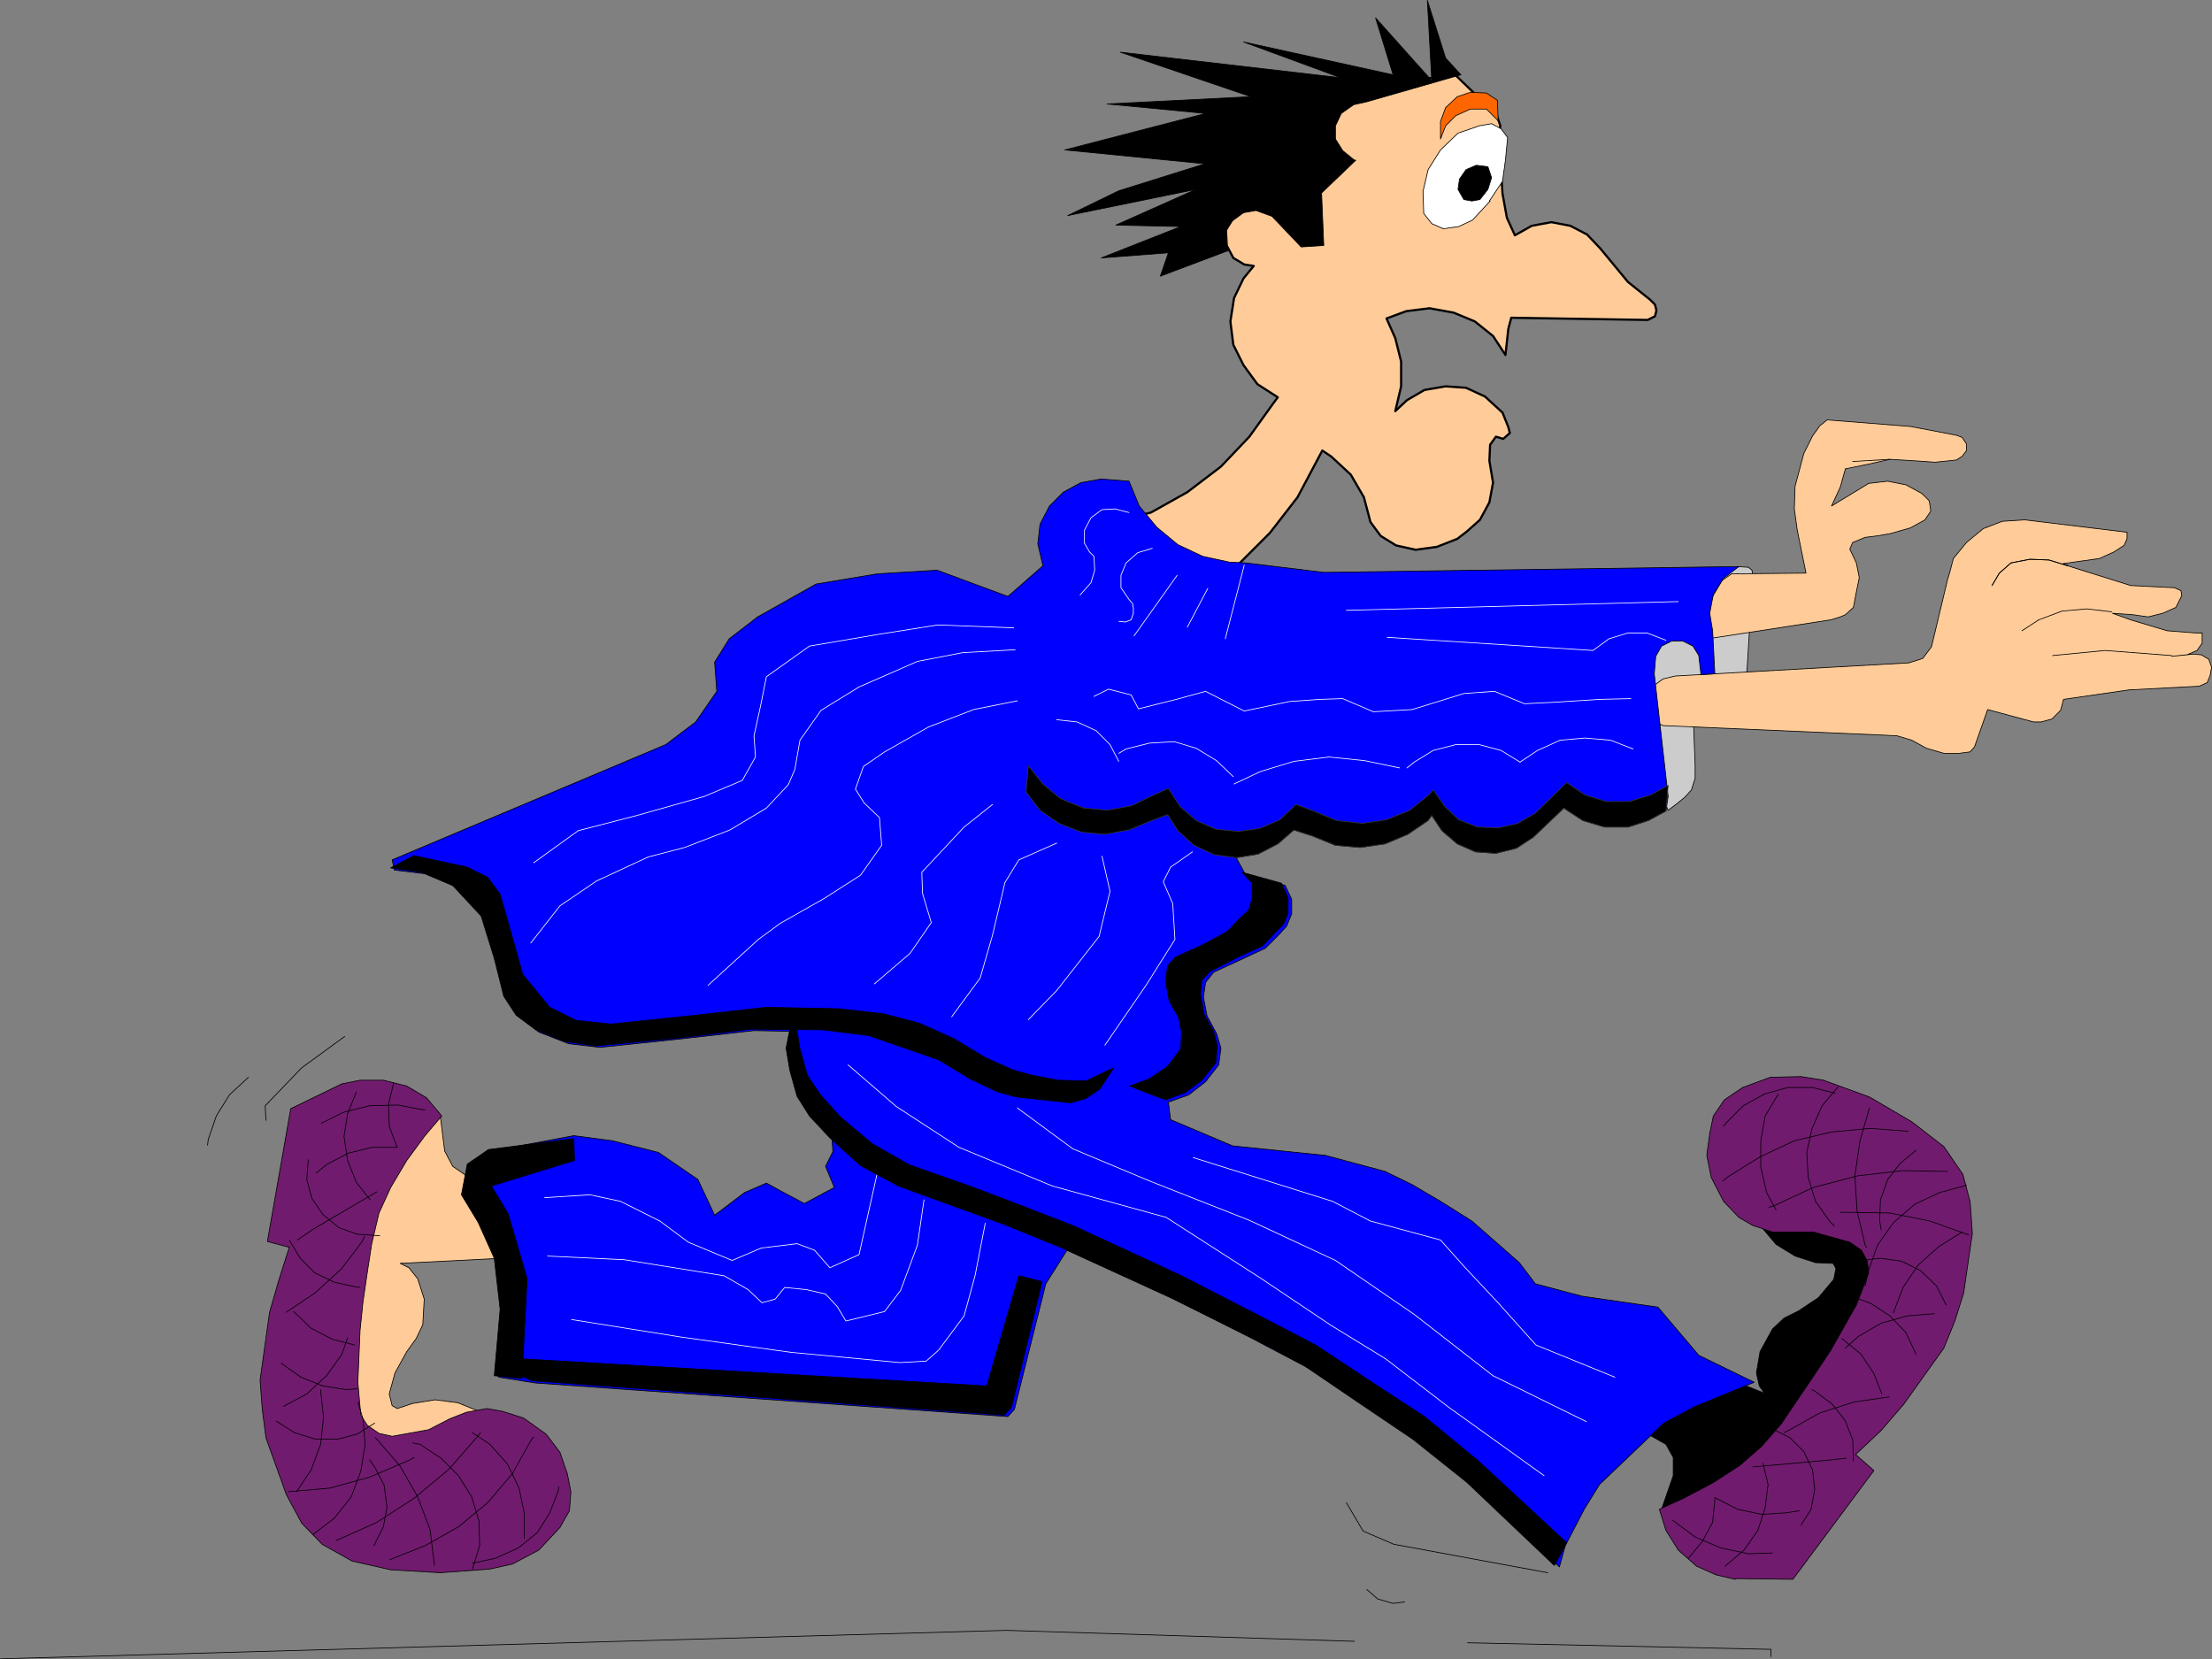 <?xml version="1.0" encoding="UTF-8" standalone="no"?>
<svg
   version="1.0"
   width="129.638mm"
   height="97.239mm"
   id="svg119"
   sodipodi:docname="Man in a Hurry.wmf"
   xmlns:inkscape="http://www.inkscape.org/namespaces/inkscape"
   xmlns:sodipodi="http://sodipodi.sourceforge.net/DTD/sodipodi-0.dtd"
   xmlns="http://www.w3.org/2000/svg"
   xmlns:svg="http://www.w3.org/2000/svg">
  <rect width="100%" height="100%" fill="#808080" stroke="none"/>
  <sodipodi:namedview
     id="namedview119"
     pagecolor="#ffffff"
     bordercolor="#000000"
     borderopacity="0.25"
     inkscape:showpageshadow="2"
     inkscape:pageopacity="0.0"
     inkscape:pagecheckerboard="0"
     inkscape:deskcolor="#d1d1d1"
     inkscape:document-units="mm" />
  <defs
     id="defs1">
    <pattern
       id="WMFhbasepattern"
       patternUnits="userSpaceOnUse"
       width="6"
       height="6"
       x="0"
       y="0" />
  </defs>
  <path
     style="fill:#cccccc;fill-opacity:1;fill-rule:evenodd;stroke:none"
     d="m 354.308,142.304 30.542,-16.808 2.424,0.162 0.808,0.646 0.162,1.293 -1.293,21.334 -11.797,11.96 0.323,8.566 v 2.909 l -0.808,2.586 -1.454,1.616 -1.778,1.455 -1.939,1.455 z"
     id="path1" />
  <path
     style="fill:none;stroke:#000000;stroke-width:0.162px;stroke-linecap:round;stroke-linejoin:round;stroke-miterlimit:4;stroke-dasharray:none;stroke-opacity:1"
     d="m 354.308,142.304 30.542,-16.808 2.424,0.162 0.808,0.646 0.162,1.293 -1.293,21.334 -11.797,11.96 0.323,8.566 v 2.909 l -0.808,2.586 -1.454,1.616 -1.778,1.455 -1.939,1.455 -15.19,-37.172 v 0"
     id="path2" />
  <path
     style="fill:#ffcc99;fill-opacity:1;fill-rule:evenodd;stroke:none"
     d="m 67.791,248.649 4.686,85.981 35.067,-1.939 -0.97,-19.879 -5.171,-2.101 -5.01,-0.646 -5.01,0.808 -3.394,1.131 -1.131,-0.646 -0.646,-2.586 1.293,-4.687 2.586,-4.687 2.101,-2.909 1.454,-3.071 0.323,-5.657 -1.454,-4.525 -1.939,-2.424 -1.939,-0.97 22.624,-1.131 -0.646,-17.455 -7.272,-0.808 -3.07,-2.101 -1.778,-3.394 -0.97,-7.758 -29.573,1.455 v 0 z"
     id="path3" />
  <path
     style="fill:none;stroke:#000000;stroke-width:0.162px;stroke-linecap:round;stroke-linejoin:round;stroke-miterlimit:4;stroke-dasharray:none;stroke-opacity:1"
     d="m 67.791,248.649 4.686,85.981 35.067,-1.939 -0.97,-19.879 -5.171,-2.101 -5.01,-0.646 -5.01,0.808 -3.394,1.131 -1.131,-0.646 -0.646,-2.586 1.293,-4.687 2.586,-4.687 2.101,-2.909 1.454,-3.071 0.323,-5.657 -1.454,-4.525 -1.939,-2.424 -1.939,-0.97 22.624,-1.131 -0.646,-17.455 -7.272,-0.808 -3.07,-2.101 -1.778,-3.394 -0.97,-7.758 -29.573,1.455 v 0"
     id="path4" />
  <path
     style="fill:#711b6f;fill-opacity:1;fill-rule:evenodd;stroke:none"
     d="m 75.71,240.083 -11.312,5.495 -5.171,29.414 4.848,1.293 -2.262,7.111 -2.101,7.273 -2.101,15.03 0.485,6.465 0.808,6.303 4.525,12.606 3.394,6.303 4.525,4.687 6.626,3.717 8.565,1.939 10.989,0.646 10.989,-0.808 5.01,-1.131 5.818,-3.071 4.686,-5.01 2.101,-3.717 0.323,-4.202 -0.808,-4.04 -1.616,-4.687 -3.07,-4.04 -5.01,-3.556 -4.525,-1.455 -3.555,-0.646 -4.525,0.808 -3.717,1.455 -4.686,2.424 -8.08,1.455 -2.909,-0.646 -2.586,-1.778 -1.454,-2.263 -0.646,-7.273 0.485,-11.475 0.646,-6.303 0.97,-6.626 0.97,-6.303 1.616,-6.788 2.586,-5.657 3.555,-5.98 4.04,-5.495 3.717,-4.364 -3.394,-4.04 -4.363,-2.586 -5.171,-1.293 H 79.75 Z"
     id="path5" />
  <path
     style="fill:none;stroke:#000000;stroke-width:0.162px;stroke-linecap:round;stroke-linejoin:round;stroke-miterlimit:4;stroke-dasharray:none;stroke-opacity:1"
     d="m 75.71,240.083 -11.312,5.495 -5.171,29.414 4.848,1.293 -2.262,7.111 -2.101,7.273 -2.101,15.03 0.485,6.465 0.808,6.303 4.525,12.606 3.394,6.303 4.525,4.687 6.626,3.717 8.565,1.939 10.989,0.646 10.989,-0.808 5.01,-1.131 5.818,-3.071 4.686,-5.01 2.101,-3.717 0.323,-4.202 -0.808,-4.04 -1.616,-4.687 -3.07,-4.04 -5.01,-3.556 -4.525,-1.455 -3.555,-0.646 -4.525,0.808 -3.717,1.455 -4.686,2.424 -8.08,1.455 -2.909,-0.646 -2.586,-1.778 -1.454,-2.263 -0.646,-7.273 0.485,-11.475 0.646,-6.303 0.97,-6.626 0.97,-6.303 1.616,-6.788 2.586,-5.657 3.555,-5.98 4.04,-5.495 3.717,-4.364 -3.394,-4.04 -4.363,-2.586 -5.171,-1.293 H 79.75 l -4.04,0.808 v 0"
     id="path6" />
  <path
     style="fill:none;stroke:#000000;stroke-width:0.162px;stroke-linecap:round;stroke-linejoin:round;stroke-miterlimit:4;stroke-dasharray:none;stroke-opacity:1"
     d="m 94.132,245.901 -5.979,-1.131 -6.302,0.162 -5.818,1.455 -4.848,2.424"
     id="path7" />
  <path
     style="fill:none;stroke:#000000;stroke-width:0.162px;stroke-linecap:round;stroke-linejoin:round;stroke-miterlimit:4;stroke-dasharray:none;stroke-opacity:1"
     d="m 87.991,254.144 h -5.656 l -5.171,1.293 -4.686,2.424 -2.424,1.939"
     id="path8" />
  <path
     style="fill:none;stroke:#000000;stroke-width:0.162px;stroke-linecap:round;stroke-linejoin:round;stroke-miterlimit:4;stroke-dasharray:none;stroke-opacity:1"
     d="m 83.466,264.002 -14.059,8.242 -3.555,2.424"
     id="path9" />
  <path
     style="fill:none;stroke:#000000;stroke-width:0.162px;stroke-linecap:round;stroke-linejoin:round;stroke-miterlimit:4;stroke-dasharray:none;stroke-opacity:1"
     d="m 63.428,290.669 6.464,-4.364 5.818,-5.333 4.525,-5.98 0.485,-1.131"
     id="path10" />
  <path
     style="fill:none;stroke:#000000;stroke-width:0.162px;stroke-linecap:round;stroke-linejoin:round;stroke-miterlimit:4;stroke-dasharray:none;stroke-opacity:1"
     d="m 62.782,311.518 5.171,-2.748 4.363,-4.04 3.394,-4.687 1.293,-3.717"
     id="path11" />
  <path
     style="fill:none;stroke:#000000;stroke-width:0.162px;stroke-linecap:round;stroke-linejoin:round;stroke-miterlimit:4;stroke-dasharray:none;stroke-opacity:1"
     d="m 65.69,330.427 3.232,-4.849 2.101,-5.657 0.646,-5.98 -0.646,-5.818 v -0.323"
     id="path12" />
  <path
     style="fill:none;stroke:#000000;stroke-width:0.162px;stroke-linecap:round;stroke-linejoin:round;stroke-miterlimit:4;stroke-dasharray:none;stroke-opacity:1"
     d="m 69.246,339.962 4.848,-3.717 3.717,-4.687 2.101,-5.657 0.97,-5.98 -0.485,-5.657 -1.131,-3.717"
     id="path13" />
  <path
     style="fill:none;stroke:#000000;stroke-width:0.162px;stroke-linecap:round;stroke-linejoin:round;stroke-miterlimit:4;stroke-dasharray:none;stroke-opacity:1"
     d="m 82.82,342.387 2.101,-4.202 0.808,-4.364 -0.646,-4.849 -2.101,-4.04 -1.131,-1.616"
     id="path14" />
  <path
     style="fill:none;stroke:#000000;stroke-width:0.162px;stroke-linecap:round;stroke-linejoin:round;stroke-miterlimit:4;stroke-dasharray:none;stroke-opacity:1"
     d="m 96.233,346.75 -0.97,-7.919 -2.747,-7.273 -3.878,-6.788 -5.171,-5.98 -0.323,-0.323"
     id="path15" />
  <path
     style="fill:none;stroke:#000000;stroke-width:0.162px;stroke-linecap:round;stroke-linejoin:round;stroke-miterlimit:4;stroke-dasharray:none;stroke-opacity:1"
     d="m 104.636,347.559 1.616,-5.172 -0.162,-5.495 -1.616,-5.333 -2.909,-4.687 -3.878,-3.879 -4.686,-3.071 -1.616,-0.323"
     id="path16" />
  <path
     style="fill:none;stroke:#000000;stroke-width:0.162px;stroke-linecap:round;stroke-linejoin:round;stroke-miterlimit:4;stroke-dasharray:none;stroke-opacity:1"
     d="m 116.109,340.771 v -5.657 l -1.131,-5.495 -2.586,-5.333 -3.878,-4.364 -3.878,-2.586"
     id="path17" />
  <path
     style="fill:none;stroke:#000000;stroke-width:0.162px;stroke-linecap:round;stroke-linejoin:round;stroke-miterlimit:4;stroke-dasharray:none;stroke-opacity:1"
     d="m 104.636,346.266 5.171,-1.131 5.01,-2.263 4.202,-3.394 2.747,-4.364 1.939,-5.01 v -0.808"
     id="path18" />
  <path
     style="fill:none;stroke:#000000;stroke-width:0.162px;stroke-linecap:round;stroke-linejoin:round;stroke-miterlimit:4;stroke-dasharray:none;stroke-opacity:1"
     d="m 86.375,345.457 7.757,-3.071 7.434,-4.202 6.464,-5.333 5.494,-6.465 4.04,-7.273 0.646,-0.808"
     id="path19" />
  <path
     style="fill:none;stroke:#000000;stroke-width:0.162px;stroke-linecap:round;stroke-linejoin:round;stroke-miterlimit:4;stroke-dasharray:none;stroke-opacity:1"
     d="m 74.417,341.255 9.05,-4.04 8.242,-5.333 7.757,-6.465 6.626,-7.596 0.323,-0.485"
     id="path20" />
  <path
     style="fill:none;stroke:#000000;stroke-width:0.162px;stroke-linecap:round;stroke-linejoin:round;stroke-miterlimit:4;stroke-dasharray:none;stroke-opacity:1"
     d="m 63.913,330.427 9.211,-0.808 8.726,-2.424 8.726,-3.717 1.131,-0.646"
     id="path21" />
  <path
     style="fill:none;stroke:#000000;stroke-width:0.162px;stroke-linecap:round;stroke-linejoin:round;stroke-miterlimit:4;stroke-dasharray:none;stroke-opacity:1"
     d="m 61.166,314.75 4.04,2.586 4.686,1.455 h 4.848 l 4.363,-1.131 3.878,-2.424"
     id="path22" />
  <path
     style="fill:none;stroke:#000000;stroke-width:0.162px;stroke-linecap:round;stroke-linejoin:round;stroke-miterlimit:4;stroke-dasharray:none;stroke-opacity:1"
     d="m 62.297,301.982 4.363,3.071 4.848,1.939 5.171,0.808 2.424,-0.162"
     id="path23" />
  <path
     style="fill:none;stroke:#000000;stroke-width:0.162px;stroke-linecap:round;stroke-linejoin:round;stroke-miterlimit:4;stroke-dasharray:none;stroke-opacity:1"
     d="m 65.044,290.508 3.878,3.717 4.686,2.424 5.01,1.293"
     id="path24" />
  <path
     style="fill:none;stroke:#000000;stroke-width:0.162px;stroke-linecap:round;stroke-linejoin:round;stroke-miterlimit:4;stroke-dasharray:none;stroke-opacity:1"
     d="m 64.074,274.669 2.424,4.04 3.232,3.232 4.363,2.101 4.525,0.97 1.131,0.162"
     id="path25" />
  <path
     style="fill:none;stroke:#000000;stroke-width:0.162px;stroke-linecap:round;stroke-linejoin:round;stroke-miterlimit:4;stroke-dasharray:none;stroke-opacity:1"
     d="m 68.276,256.891 -0.323,4.364 1.131,4.202 2.424,3.556 3.555,2.909 4.04,1.455 4.686,0.323 h 0.323"
     id="path26" />
  <path
     style="fill:none;stroke:#000000;stroke-width:0.162px;stroke-linecap:round;stroke-linejoin:round;stroke-miterlimit:4;stroke-dasharray:none;stroke-opacity:1"
     d="m 78.942,241.861 -1.939,4.849 -0.808,5.01 0.808,5.333 1.939,4.849 3.07,3.879"
     id="path27" />
  <path
     style="fill:none;stroke:#000000;stroke-width:0.162px;stroke-linecap:round;stroke-linejoin:round;stroke-miterlimit:4;stroke-dasharray:none;stroke-opacity:1"
     d="m 87.183,239.921 -1.131,4.687 0.162,4.849 1.616,4.364 0.162,0.323"
     id="path28" />
  <path
     style="fill:#000000;fill-opacity:1;fill-rule:evenodd;stroke:none"
     d="m 395.354,345.619 34.906,-79.354 -32.32,-13.091 -8.08,18.263 3.555,4.202 4.202,2.586 4.525,1.455 3.878,0.162 0.646,1.131 -0.485,2.424 -3.394,4.04 -4.363,2.909 -3.232,1.616 -2.586,2.424 -2.747,5.01 -0.808,4.687 0.646,2.909 1.131,1.616 -20.846,-8.404 -7.272,16.162 6.302,3.556 1.616,2.909 v 4.04 l -2.586,7.434 27.31,11.313 z"
     id="path29" />
  <path
     style="fill:none;stroke:#000000;stroke-width:0.162px;stroke-linecap:round;stroke-linejoin:round;stroke-miterlimit:4;stroke-dasharray:none;stroke-opacity:1"
     d="m 395.354,345.619 34.906,-79.354 -32.32,-13.091 -8.08,18.263 3.555,4.202 4.202,2.586 4.525,1.455 3.878,0.162 0.646,1.131 -0.485,2.424 -3.394,4.04 -4.363,2.909 -3.232,1.616 -2.586,2.424 -2.747,5.01 -0.808,4.687 0.646,2.909 1.131,1.616 -20.846,-8.404 -7.272,16.162 6.302,3.556 1.616,2.909 v 4.04 l -2.586,7.434 27.31,11.313 v 0"
     id="path30" />
  <path
     style="fill:#711b6f;fill-opacity:1;fill-rule:evenodd;stroke:none"
     d="m 384.527,349.66 12.605,0.162 17.938,-24.081 -4.04,-3.556 5.656,-5.333 5.01,-5.818 8.888,-12.445 2.424,-5.98 1.939,-6.141 1.939,-13.253 -0.485,-6.95 -1.616,-6.141 -4.202,-6.141 -7.11,-5.495 -9.373,-5.495 -10.181,-3.717 -5.01,-0.808 -6.787,0.162 -6.141,2.263 -4.04,2.748 -2.424,3.556 -0.808,3.879 -0.646,4.849 0.97,4.849 2.747,5.333 3.394,3.556 3.07,1.778 4.363,1.455 h 3.878 5.171 l 8.08,2.263 2.586,1.778 1.293,2.424 0.323,2.586 -2.747,7.111 -5.656,10.02 -3.555,5.333 -3.717,5.495 -3.717,5.495 -4.363,5.01 -4.848,4.202 -5.979,3.879 -6.464,3.394 -5.333,2.424 1.454,4.687 2.747,4.364 4.04,3.556 4.363,1.939 4.202,0.97 z"
     id="path31" />
  <path
     style="fill:none;stroke:#000000;stroke-width:0.162px;stroke-linecap:round;stroke-linejoin:round;stroke-miterlimit:4;stroke-dasharray:none;stroke-opacity:1"
     d="m 384.527,349.66 12.605,0.162 17.938,-24.081 -4.04,-3.556 5.656,-5.333 5.01,-5.818 8.888,-12.445 2.424,-5.98 1.939,-6.141 1.939,-13.253 -0.485,-6.95 -1.616,-6.141 -4.202,-6.141 -7.11,-5.495 -9.373,-5.495 -10.181,-3.717 -5.01,-0.808 -6.787,0.162 -6.141,2.263 -4.04,2.748 -2.424,3.556 -0.808,3.879 -0.646,4.849 0.97,4.849 2.747,5.333 3.394,3.556 3.07,1.778 4.363,1.455 h 3.878 5.171 l 8.08,2.263 2.586,1.778 1.293,2.424 0.323,2.586 -2.747,7.111 -5.656,10.02 -3.555,5.333 -3.717,5.495 -3.717,5.495 -4.363,5.01 -4.848,4.202 -5.979,3.879 -6.464,3.394 -5.333,2.424 1.454,4.687 2.747,4.364 4.04,3.556 4.363,1.939 4.202,0.97 0.162,-0.162 v 0"
     id="path32" />
  <path
     style="fill:none;stroke:#000000;stroke-width:0.162px;stroke-linecap:round;stroke-linejoin:round;stroke-miterlimit:4;stroke-dasharray:none;stroke-opacity:1"
     d="m 370.468,336.73 5.01,3.717 5.656,2.424 6.141,1.293 5.333,-0.162"
     id="path33" />
  <path
     style="fill:none;stroke:#000000;stroke-width:0.162px;stroke-linecap:round;stroke-linejoin:round;stroke-miterlimit:4;stroke-dasharray:none;stroke-opacity:1"
     d="m 379.84,331.72 5.01,2.586 5.333,1.131 5.333,-0.323 3.07,-0.485"
     id="path34" />
  <path
     style="fill:none;stroke:#000000;stroke-width:0.162px;stroke-linecap:round;stroke-linejoin:round;stroke-miterlimit:4;stroke-dasharray:none;stroke-opacity:1"
     d="m 388.244,324.932 16.322,-1.455 4.363,-0.485"
     id="path35" />
  <path
     style="fill:none;stroke:#000000;stroke-width:0.162px;stroke-linecap:round;stroke-linejoin:round;stroke-miterlimit:4;stroke-dasharray:none;stroke-opacity:1"
     d="m 418.463,309.417 -7.757,1.131 -7.595,2.424 -6.949,3.879 -0.97,0.485"
     id="path36" />
  <path
     style="fill:none;stroke:#000000;stroke-width:0.162px;stroke-linecap:round;stroke-linejoin:round;stroke-miterlimit:4;stroke-dasharray:none;stroke-opacity:1"
     d="m 428.482,290.992 -5.979,0.485 -5.818,1.616 -5.01,2.909 -2.909,2.586"
     id="path37" />
  <path
     style="fill:none;stroke:#000000;stroke-width:0.162px;stroke-linecap:round;stroke-linejoin:round;stroke-miterlimit:4;stroke-dasharray:none;stroke-opacity:1"
     d="m 434.623,272.891 -5.171,3.232 -4.525,4.04 -3.394,5.01 -2.101,5.495 v 0.162"
     id="path38" />
  <path
     style="fill:none;stroke:#000000;stroke-width:0.162px;stroke-linecap:round;stroke-linejoin:round;stroke-miterlimit:4;stroke-dasharray:none;stroke-opacity:1"
     d="m 435.592,262.548 -5.979,1.616 -5.494,2.586 -4.686,4.04 -3.555,5.01 -1.939,5.495 -0.808,3.556"
     id="path39" />
  <path
     style="fill:none;stroke:#000000;stroke-width:0.162px;stroke-linecap:round;stroke-linejoin:round;stroke-miterlimit:4;stroke-dasharray:none;stroke-opacity:1"
     d="m 424.442,254.79 -3.555,2.909 -2.747,3.556 -1.616,4.525 -0.162,4.687 0.323,1.939"
     id="path40" />
  <path
     style="fill:none;stroke:#000000;stroke-width:0.162px;stroke-linecap:round;stroke-linejoin:round;stroke-miterlimit:4;stroke-dasharray:none;stroke-opacity:1"
     d="m 414.1,245.416 -2.101,7.273 -1.131,7.758 0.485,7.758 1.778,7.596 0.323,0.485"
     id="path41" />
  <path
     style="fill:none;stroke:#000000;stroke-width:0.162px;stroke-linecap:round;stroke-linejoin:round;stroke-miterlimit:4;stroke-dasharray:none;stroke-opacity:1"
     d="m 407.151,240.729 -3.555,4.202 -2.262,5.172 -1.131,5.172 0.323,5.495 1.616,5.333 3.232,4.525 0.97,0.97"
     id="path42" />
  <path
     style="fill:none;stroke:#000000;stroke-width:0.162px;stroke-linecap:round;stroke-linejoin:round;stroke-miterlimit:4;stroke-dasharray:none;stroke-opacity:1"
     d="m 393.9,242.345 -2.909,4.849 -0.97,5.495 v 5.818 l 1.293,5.657 2.101,3.879"
     id="path43" />
  <path
     style="fill:none;stroke:#000000;stroke-width:0.162px;stroke-linecap:round;stroke-linejoin:round;stroke-miterlimit:4;stroke-dasharray:none;stroke-opacity:1"
     d="m 406.504,242.184 -5.01,-1.293 h -5.494 l -5.171,1.455 -4.686,2.586 -3.717,3.717 -0.646,0.808"
     id="path44" />
  <path
     style="fill:none;stroke:#000000;stroke-width:0.162px;stroke-linecap:round;stroke-linejoin:round;stroke-miterlimit:4;stroke-dasharray:none;stroke-opacity:1"
     d="m 422.664,250.588 -8.403,-0.646 -8.565,0.808 -8.242,1.939 -7.595,3.556 -7.272,4.525 -0.97,0.808"
     id="path45" />
  <path
     style="fill:none;stroke:#000000;stroke-width:0.162px;stroke-linecap:round;stroke-linejoin:round;stroke-miterlimit:4;stroke-dasharray:none;stroke-opacity:1"
     d="m 431.391,259.477 -10.019,-0.162 -9.858,1.131 -9.858,2.586 -9.05,4.202 -0.808,0.162"
     id="path46" />
  <path
     style="fill:none;stroke:#000000;stroke-width:0.162px;stroke-linecap:round;stroke-linejoin:round;stroke-miterlimit:4;stroke-dasharray:none;stroke-opacity:1"
     d="m 436.077,273.538 -8.565,-3.071 -8.888,-1.778 -9.373,-0.162 h -1.616"
     id="path47" />
  <path
     style="fill:none;stroke:#000000;stroke-width:0.162px;stroke-linecap:round;stroke-linejoin:round;stroke-miterlimit:4;stroke-dasharray:none;stroke-opacity:1"
     d="m 431.068,289.053 -2.101,-4.202 -3.555,-3.394 -4.202,-2.101 -4.686,-0.646 -4.525,0.485"
     id="path48" />
  <path
     style="fill:none;stroke:#000000;stroke-width:0.162px;stroke-linecap:round;stroke-linejoin:round;stroke-miterlimit:4;stroke-dasharray:none;stroke-opacity:1"
     d="m 424.442,300.043 -2.262,-4.849 -3.555,-3.717 -4.202,-2.748 -2.586,-0.97"
     id="path49" />
  <path
     style="fill:none;stroke:#000000;stroke-width:0.162px;stroke-linecap:round;stroke-linejoin:round;stroke-miterlimit:4;stroke-dasharray:none;stroke-opacity:1"
     d="m 416.847,308.77 -1.778,-4.525 -2.909,-4.364 -4.202,-3.394"
     id="path50" />
  <path
     style="fill:none;stroke:#000000;stroke-width:0.162px;stroke-linecap:round;stroke-linejoin:round;stroke-miterlimit:4;stroke-dasharray:none;stroke-opacity:1"
     d="m 410.544,323.639 -0.162,-4.687 -1.616,-4.202 -2.909,-3.717 -3.878,-2.909 -0.646,-0.323"
     id="path51" />
  <path
     style="fill:none;stroke:#000000;stroke-width:0.162px;stroke-linecap:round;stroke-linejoin:round;stroke-miterlimit:4;stroke-dasharray:none;stroke-opacity:1"
     d="m 398.909,337.861 2.262,-3.556 0.808,-4.364 -0.485,-4.364 -1.939,-4.04 -3.07,-3.071 -4.202,-2.101 -0.162,-0.162"
     id="path52" />
  <path
     style="fill:none;stroke:#000000;stroke-width:0.162px;stroke-linecap:round;stroke-linejoin:round;stroke-miterlimit:4;stroke-dasharray:none;stroke-opacity:1"
     d="m 382.103,346.912 4.202,-3.556 3.07,-4.364 1.616,-5.01 0.646,-5.172 -1.131,-4.687"
     id="path53" />
  <path
     style="fill:none;stroke:#000000;stroke-width:0.162px;stroke-linecap:round;stroke-linejoin:round;stroke-miterlimit:4;stroke-dasharray:none;stroke-opacity:1"
     d="m 374.023,345.134 3.07,-3.717 2.262,-4.202 0.485,-4.849 v -0.485"
     id="path54" />
  <path
     style="fill:#ffcc99;fill-opacity:1;fill-rule:evenodd;stroke:none"
     d="m 368.044,160.567 -1.131,-0.485 -1.616,-2.263 -0.485,-2.909 1.131,-2.748 2.424,-1.778 2.747,-0.646 51.712,-2.909 3.07,-0.97 1.939,-2.586 3.555,-14.869 0.485,-1.616 0.808,-3.071 2.909,-3.556 3.717,-3.071 4.202,-1.616 5.01,-0.323 22.624,2.747 v 1.455 l -0.646,1.455 -2.262,1.455 -3.232,1.455 -8.08,1.131 1.616,0.646 13.413,4.202 9.696,0.485 1.454,0.646 0.162,1.131 -1.293,2.586 -2.909,1.293 -3.232,0.808 -3.394,-0.485 -4.525,-0.323 4.04,1.455 8.08,2.424 6.302,0.485 h 1.454 v 2.263 l -1.131,1.616 -2.262,0.97 -3.394,0.323 4.848,-0.485 1.778,0.162 1.616,0.97 0.646,1.778 -0.323,1.778 -0.646,1.616 -1.778,0.808 -15.514,0.808 -14.544,2.101 -0.646,2.424 -1.939,1.939 -2.424,0.646 h -1.616 l -10.181,-2.748 -2.909,8.242 -0.97,1.131 -2.424,0.323 h -3.394 l -3.878,-1.131 -3.232,-1.778 -3.232,-0.97 -3.232,-0.162 -48.642,-2.101 -0.323,-0.162 z"
     id="path55" />
  <path
     style="fill:none;stroke:#000000;stroke-width:0.162px;stroke-linecap:round;stroke-linejoin:round;stroke-miterlimit:4;stroke-dasharray:none;stroke-opacity:1"
     d="m 368.044,160.567 -1.131,-0.485 -1.616,-2.263 -0.485,-2.909 1.131,-2.748 2.424,-1.778 2.747,-0.646 51.712,-2.909 3.07,-0.97 1.939,-2.586 3.555,-14.869 0.485,-1.616 0.808,-3.071 2.909,-3.556 3.717,-3.071 4.202,-1.616 5.01,-0.323 22.624,2.747 v 1.455 l -0.646,1.455 -2.262,1.455 -3.232,1.455 -8.08,1.131 1.616,0.646 13.413,4.202 9.696,0.485 1.454,0.646 0.162,1.131 -1.293,2.586 -2.909,1.293 -3.232,0.808 -3.394,-0.485 -4.525,-0.323 4.04,1.455 8.08,2.424 6.302,0.485 h 1.454 v 2.263 l -1.131,1.616 -2.262,0.97 -3.394,0.323 4.848,-0.485 1.778,0.162 1.616,0.97 0.646,1.778 -0.323,1.778 -0.646,1.616 -1.778,0.808 -15.514,0.808 -14.544,2.101 -0.646,2.424 -1.939,1.939 -2.424,0.646 h -1.616 l -10.181,-2.748 -2.909,8.242 -0.97,1.131 -2.424,0.323 h -3.394 l -3.878,-1.131 -3.232,-1.778 -3.232,-0.97 -3.232,-0.162 -48.642,-2.101 -0.323,-0.162 v 0"
     id="path56" />
  <path
     style="fill:#ffcc99;fill-opacity:1;fill-rule:evenodd;stroke:none"
     d="m 270.114,25.293 52.035,-8.889 9.373,9.051 0.808,2.424 -0.323,2.263 0.808,12.768 0.97,5.333 1.778,3.879 3.717,-2.101 4.363,-0.808 4.202,0.808 3.717,1.939 2.909,3.071 6.141,7.434 4.848,3.879 1.131,1.131 0.323,1.293 -0.323,1.293 -1.616,0.808 -30.219,-0.485 -0.646,2.424 -0.646,5.818 -2.747,-4.202 -4.04,-3.232 -4.686,-1.939 -5.333,-0.97 -5.171,0.646 -4.363,1.616 1.939,4.364 1.293,5.172 v 5.495 l -1.293,5.495 2.586,-2.424 3.878,-2.263 4.686,-0.808 4.525,0.323 4.202,1.939 3.878,3.556 1.293,3.232 0.323,1.293 -1.454,1.293 -1.616,-0.485 -1.293,1.778 -0.162,3.556 0.808,4.849 -0.808,4.364 -2.101,3.879 -2.909,2.586 -2.101,1.616 -4.525,1.778 -4.686,0.646 -4.363,-0.97 -3.394,-2.101 -2.262,-3.071 -1.454,-5.495 -2.909,-5.01 -4.363,-4.04 -1.939,-1.293 -5.494,10.344 -6.141,7.919 -7.272,7.273 -20.2,0.97 -0.808,-12.283 1.939,-0.485 8.08,-4.525 7.434,-5.657 6.302,-6.626 5.333,-7.434 0.97,-1.293 -4.525,-2.909 -3.07,-4.202 -2.262,-4.525 -0.646,-5.172 0.808,-5.172 2.101,-4.364 2.262,-2.747 -2.101,-0.323 -2.424,-1.455 -1.454,-2.747 -1.616,-28.93 v 0 z"
     id="path57" />
  <path
     style="fill:none;stroke:#000000;stroke-width:0.485px;stroke-linecap:round;stroke-linejoin:round;stroke-miterlimit:4;stroke-dasharray:none;stroke-opacity:1"
     d="m 270.114,25.293 52.035,-8.889 9.373,9.051 0.808,2.424 -0.323,2.263 0.808,12.768 0.97,5.333 1.778,3.879 3.717,-2.101 4.363,-0.808 4.202,0.808 3.717,1.939 2.909,3.071 6.141,7.434 4.848,3.879 1.131,1.131 0.323,1.293 -0.323,1.293 -1.616,0.808 -30.219,-0.485 -0.646,2.424 -0.646,5.818 -2.747,-4.202 -4.04,-3.232 -4.686,-1.939 -5.333,-0.97 -5.171,0.646 -4.363,1.616 1.939,4.364 1.293,5.172 v 5.495 l -1.293,5.495 2.586,-2.424 3.878,-2.263 4.686,-0.808 4.525,0.323 4.202,1.939 3.878,3.556 1.293,3.232 0.323,1.293 -1.454,1.293 -1.616,-0.485 -1.293,1.778 -0.162,3.556 0.808,4.849 -0.808,4.364 -2.101,3.879 -2.909,2.586 -2.101,1.616 -4.525,1.778 -4.686,0.646 -4.363,-0.97 -3.394,-2.101 -2.262,-3.071 -1.454,-5.495 -2.909,-5.01 -4.363,-4.04 -1.939,-1.293 -5.494,10.344 -6.141,7.919 -7.272,7.273 -20.2,0.97 -0.808,-12.283 1.939,-0.485 8.08,-4.525 7.434,-5.657 6.302,-6.626 5.333,-7.434 0.97,-1.293 -4.525,-2.909 -3.07,-4.202 -2.262,-4.525 -0.646,-5.172 0.808,-5.172 2.101,-4.364 2.262,-2.747 -2.101,-0.323 -2.424,-1.455 -1.454,-2.747 -1.616,-28.93 v 0"
     id="path58" />
  <path
     style="fill:none;stroke:#000000;stroke-width:0.162px;stroke-linecap:round;stroke-linejoin:round;stroke-miterlimit:4;stroke-dasharray:none;stroke-opacity:1"
     d="m 481.002,145.213 -14.706,-1.131 -11.635,1.131"
     id="path59" />
  <path
     style="fill:none;stroke:#000000;stroke-width:0.162px;stroke-linecap:round;stroke-linejoin:round;stroke-miterlimit:4;stroke-dasharray:none;stroke-opacity:1"
     d="m 467.751,135.516 -5.494,-0.646 -5.494,0.485 -5.171,1.939 -3.717,2.424"
     id="path60" />
  <path
     style="fill:none;stroke:#000000;stroke-width:0.162px;stroke-linecap:round;stroke-linejoin:round;stroke-miterlimit:4;stroke-dasharray:none;stroke-opacity:1"
     d="m 458.055,125.334 -4.202,-1.293 -4.202,-0.162 -4.202,0.808 -2.586,2.263 -1.616,2.748"
     id="path61" />
  <path
     style="fill:none;stroke:#000000;stroke-width:0.162px;stroke-linecap:round;stroke-linejoin:round;stroke-miterlimit:4;stroke-dasharray:none;stroke-opacity:1"
     d="m 458.055,125.334 -4.202,-1.293 -4.202,-0.162 -4.202,0.808 -2.586,2.263 -1.616,2.748"
     id="path62" />
  <path
     style="fill:#ffcc99;fill-opacity:1;fill-rule:evenodd;stroke:none"
     d="m 381.456,128.567 -2.101,3.556 -1.131,4.04 0.646,4.04 0.485,1.131 26.179,-4.04 2.101,-0.646 1.131,-0.485 1.778,-1.616 0.485,-2.586 0.808,-4.04 -0.646,-3.232 -1.454,-3.071 0.646,-1.455 2.747,-1.131 2.586,-0.323 2.909,-0.485 4.525,-1.293 3.232,-1.778 1.293,-1.939 -0.323,-2.263 -1.616,-1.616 -3.555,-1.939 -4.04,-0.808 -4.202,0.485 -3.717,2.263 -4.525,2.748 1.939,-4.202 1.131,-4.04 4.848,-0.97 5.01,-1.131 5.333,0.323 4.686,0.323 4.686,-0.485 1.293,-0.808 0.97,-1.293 v -1.455 l -0.97,-1.455 -1.293,-0.485 -10.181,-1.939 -18.422,-1.455 -1.616,1.293 -1.616,2.263 -1.939,3.879 -1.939,7.273 -0.162,5.01 0.646,4.687 1.939,9.535 -16.483,0.162 z"
     id="path63" />
  <path
     style="fill:none;stroke:#000000;stroke-width:0.162px;stroke-linecap:round;stroke-linejoin:round;stroke-miterlimit:4;stroke-dasharray:none;stroke-opacity:1"
     d="m 381.456,128.567 -2.101,3.556 -1.131,4.04 0.646,4.04 0.485,1.131 26.179,-4.04 2.101,-0.646 1.131,-0.485 1.778,-1.616 0.485,-2.586 0.808,-4.04 -0.646,-3.232 -1.454,-3.071 0.646,-1.455 2.747,-1.131 2.586,-0.323 2.909,-0.485 4.525,-1.293 3.232,-1.778 1.293,-1.939 -0.323,-2.263 -1.616,-1.616 -3.555,-1.939 -4.04,-0.808 -4.202,0.485 -3.717,2.263 -4.525,2.748 1.939,-4.202 1.131,-4.04 4.848,-0.97 5.01,-1.131 5.333,0.323 4.686,0.323 4.686,-0.485 1.293,-0.808 0.97,-1.293 v -1.455 l -0.97,-1.455 -1.293,-0.485 -10.181,-1.939 -18.422,-1.455 -1.616,1.293 -1.616,2.263 -1.939,3.879 -1.939,7.273 -0.162,5.01 0.646,4.687 1.939,9.535 -16.483,0.162 -2.101,1.455 v 0"
     id="path64" />
  <path
     style="fill:#0000ff;fill-opacity:1;fill-rule:evenodd;stroke:none"
     d="m 108.999,254.952 -4.525,3.394 -1.616,6.626 4.04,6.303 3.555,7.919 0.97,11.152 -0.97,14.707 8.242,1.293 104.555,7.434 1.454,-1.616 6.949,-27.798 4.686,-7.434 23.755,10.828 17.291,8.727 12.282,6.465 11.635,7.758 12.282,8.242 12.12,9.859 19.715,18.263 1.293,-4.687 4.202,-8.081 3.394,-5.495 14.221,-13.576 6.626,-3.556 13.413,-5.495 -12.282,-5.98 -9.05,-10.667 -16.806,-2.424 -10.342,-2.748 -3.555,-4.687 -10.504,-9.212 -6.949,-4.364 -6.302,-3.717 -5.979,-2.909 -13.251,-3.556 -20.523,-2.101 -13.736,-5.818 -0.485,-3.879 4.525,-1.616 3.717,-2.909 2.909,-3.717 0.485,-3.717 -0.97,-3.232 -2.101,-3.879 -0.808,-4.202 0.485,-3.232 1.778,-2.263 6.302,-2.909 5.171,-2.424 2.909,-2.909 1.778,-1.939 1.131,-2.748 v -3.232 l -1.454,-3.071 -8.888,-2.586 -1.939,-3.556 4.848,-0.808 4.363,-2.263 3.555,-3.071 4.04,1.293 5.171,2.101 5.494,0.485 5.494,-0.808 5.01,-2.101 4.525,-3.071 0.808,-1.131 2.262,3.394 3.394,2.909 4.04,1.778 4.525,0.323 4.525,-1.131 3.717,-2.424 6.787,-6.465 4.202,2.747 4.848,1.455 h 5.171 l 4.525,-1.455 3.878,-2.101 0.485,-3.232 -3.07,-27.152 0.323,-3.879 1.293,-2.263 2.262,-1.131 h 2.424 l 2.262,1.131 1.293,2.101 0.485,4.202 3.07,-0.162 -0.485,-9.535 -0.646,-3.879 0.808,-4.202 2.262,-3.556 3.394,-2.586 -91.95,1.293 -17.291,-2.101 -3.555,-0.162 -5.979,-1.293 -5.494,-2.586 -4.686,-3.879 -3.878,-4.687 -2.262,-5.495 -6.141,-0.485 -4.525,0.808 -3.878,2.101 -3.07,3.071 -2.101,4.04 -0.485,4.364 1.131,4.849 -7.757,6.788 -15.675,-5.818 -13.251,0.808 -13.574,2.263 -12.928,7.273 -6.302,4.849 -3.232,5.172 0.485,6.465 -4.686,6.788 -6.626,5.01 -60.6,25.536 0.485,2.263 6.787,0.808 6.787,2.909 6.302,6.788 3.232,9.374 1.939,8.566 2.747,4.04 4.202,3.394 6.626,2.586 6.949,0.808 18.422,-1.939 15.675,-1.778 8.565,0.162 -0.97,3.879 0.808,5.01 1.616,5.818 2.909,4.364 4.363,4.849 0.162,2.748 -1.616,3.232 1.939,4.687 -6.626,3.556 -5.171,-2.748 -3.232,-1.778 -4.848,2.101 -6.626,5.01 -3.717,-7.919 -8.726,-5.98 -10.181,-2.586 -8.565,-1.131 -18.099,3.394 z"
     id="path65" />
  <path
     style="fill:none;stroke:#000000;stroke-width:0.162px;stroke-linecap:round;stroke-linejoin:round;stroke-miterlimit:4;stroke-dasharray:none;stroke-opacity:1"
     d="m 108.999,254.952 -4.525,3.394 -1.616,6.626 4.04,6.303 3.555,7.919 0.97,11.152 -0.97,14.707 8.242,1.293 104.555,7.434 1.454,-1.616 6.949,-27.798 4.686,-7.434 23.755,10.828 17.291,8.727 12.282,6.465 11.635,7.758 12.282,8.242 12.12,9.859 19.715,18.263 1.293,-4.687 4.202,-8.081 3.394,-5.495 14.221,-13.576 6.626,-3.556 13.413,-5.495 -12.282,-5.98 -9.05,-10.667 -16.806,-2.424 -10.342,-2.748 -3.555,-4.687 -10.504,-9.212 -6.949,-4.364 -6.302,-3.717 -5.979,-2.909 -13.251,-3.556 -20.523,-2.101 -13.736,-5.818 -0.485,-3.879 4.525,-1.616 3.717,-2.909 2.909,-3.717 0.485,-3.717 -0.97,-3.232 -2.101,-3.879 -0.808,-4.202 0.485,-3.232 1.778,-2.263 6.302,-2.909 5.171,-2.424 2.909,-2.909 1.778,-1.939 1.131,-2.748 v -3.232 l -1.454,-3.071 -8.888,-2.586 -1.939,-3.556 4.848,-0.808 4.363,-2.263 3.555,-3.071 4.04,1.293 5.171,2.101 5.494,0.485 5.494,-0.808 5.01,-2.101 4.525,-3.071 0.808,-1.131 2.262,3.394 3.394,2.909 4.04,1.778 4.525,0.323 4.525,-1.131 3.717,-2.424 6.787,-6.465 4.202,2.747 4.848,1.455 h 5.171 l 4.525,-1.455 3.878,-2.101 0.485,-3.232 -3.07,-27.152 0.323,-3.879 1.293,-2.263 2.262,-1.131 h 2.424 l 2.262,1.131 1.293,2.101 0.485,4.202 3.07,-0.162 -0.485,-9.535 -0.646,-3.879 0.808,-4.202 2.262,-3.556 3.394,-2.586 -91.95,1.293 -17.291,-2.101 -3.555,-0.162 -5.979,-1.293 -5.494,-2.586 -4.686,-3.879 -3.878,-4.687 -2.262,-5.495 -6.141,-0.485 -4.525,0.808 -3.878,2.101 -3.07,3.071 -2.101,4.04 -0.485,4.364 1.131,4.849 -7.757,6.788 -15.675,-5.818 -13.251,0.808 -13.574,2.263 -12.928,7.273 -6.302,4.849 -3.232,5.172 0.485,6.465 -4.686,6.788 -6.626,5.01 -60.6,25.536 0.485,2.263 6.787,0.808 6.787,2.909 6.302,6.788 3.232,9.374 1.939,8.566 2.747,4.04 4.202,3.394 6.626,2.586 6.949,0.808 18.422,-1.939 15.675,-1.778 8.565,0.162 -0.97,3.879 0.808,5.01 1.616,5.818 2.909,4.364 4.363,4.849 0.162,2.748 -1.616,3.232 1.939,4.687 -6.626,3.556 -5.171,-2.748 -3.232,-1.778 -4.848,2.101 -6.626,5.01 -3.717,-7.919 -8.726,-5.98 -10.181,-2.586 -8.565,-1.131 -18.099,3.394 v 0"
     id="path66" />
  <path
     style="fill:none;stroke:#ffffff;stroke-width:0.162px;stroke-linecap:round;stroke-linejoin:round;stroke-miterlimit:4;stroke-dasharray:none;stroke-opacity:1"
     d="m 260.741,127.435 -9.534,13.414"
     id="path67" />
  <path
     style="fill:none;stroke:#ffffff;stroke-width:0.162px;stroke-linecap:round;stroke-linejoin:round;stroke-miterlimit:4;stroke-dasharray:none;stroke-opacity:1"
     d="m 267.529,130.345 -4.525,8.566"
     id="path68" />
  <path
     style="fill:none;stroke:#ffffff;stroke-width:0.162px;stroke-linecap:round;stroke-linejoin:round;stroke-miterlimit:4;stroke-dasharray:none;stroke-opacity:1"
     d="m 298.232,135.193 73.528,-1.939"
     id="path69" />
  <path
     style="fill:none;stroke:#000000;stroke-width:0.162px;stroke-linecap:round;stroke-linejoin:round;stroke-miterlimit:4;stroke-dasharray:none;stroke-opacity:1"
     d="m 410.383,102.223 8.242,-0.485"
     id="path70" />
  <path
     style="fill:none;stroke:#ffffff;stroke-width:0.162px;stroke-linecap:round;stroke-linejoin:round;stroke-miterlimit:4;stroke-dasharray:none;stroke-opacity:1"
     d="m 361.741,165.9 -5.01,-1.939 -5.656,-0.485 -5.494,0.485 -5.01,2.263 -3.878,2.586"
     id="path71" />
  <path
     style="fill:none;stroke:#ffffff;stroke-width:0.162px;stroke-linecap:round;stroke-linejoin:round;stroke-miterlimit:4;stroke-dasharray:none;stroke-opacity:1"
     d="m 336.693,168.809 -4.202,-2.586 -4.848,-1.293 h -5.171 l -5.01,1.293 -4.202,2.586 -1.616,1.293"
     id="path72" />
  <path
     style="fill:none;stroke:#ffffff;stroke-width:0.162px;stroke-linecap:round;stroke-linejoin:round;stroke-miterlimit:4;stroke-dasharray:none;stroke-opacity:1"
     d="m 310.029,170.102 -7.757,-1.616 -7.918,-0.808 -7.757,0.97 -7.434,2.263 -5.818,2.748"
     id="path73" />
  <path
     style="fill:none;stroke:#ffffff;stroke-width:0.162px;stroke-linecap:round;stroke-linejoin:round;stroke-miterlimit:4;stroke-dasharray:none;stroke-opacity:1"
     d="m 273.184,172.042 -3.717,-3.556 -4.525,-2.748 -4.848,-1.455 -5.494,0.323 -5.171,1.293 -1.616,0.97"
     id="path74" />
  <path
     style="fill:none;stroke:#ffffff;stroke-width:0.162px;stroke-linecap:round;stroke-linejoin:round;stroke-miterlimit:4;stroke-dasharray:none;stroke-opacity:1"
     d="m 247.813,168.648 -1.939,-3.717 -3.07,-3.071 -4.202,-1.939 -4.363,-0.485 h -0.162"
     id="path75" />
  <path
     style="fill:none;stroke:#ffffff;stroke-width:0.162px;stroke-linecap:round;stroke-linejoin:round;stroke-miterlimit:4;stroke-dasharray:none;stroke-opacity:1"
     d="m 242.319,154.264 3.232,-1.616 5.01,1.293 1.616,3.071 8.403,-2.101 6.464,-1.778 8.565,4.364 10.019,-2.101 6.787,-0.485 5.01,-0.162 6.787,2.909 8.565,-0.485 6.302,-1.939 5.171,-1.616 6.787,-0.485 6.626,2.748 6.626,-0.323 10.181,-0.646 6.787,-0.162"
     id="path76" />
  <path
     style="fill:none;stroke:#ffffff;stroke-width:0.162px;stroke-linecap:round;stroke-linejoin:round;stroke-miterlimit:4;stroke-dasharray:none;stroke-opacity:1"
     d="m 224.543,139.072 -16.806,-0.646 -13.251,2.101 -15.19,2.586 -9.534,6.788 -1.293,6.465 -1.454,6.626 0.323,4.687 -2.909,5.172 -8.403,3.556 -14.867,4.202 -13.09,3.394 -9.858,7.111"
     id="path77" />
  <path
     style="fill:none;stroke:#ffffff;stroke-width:0.162px;stroke-linecap:round;stroke-linejoin:round;stroke-miterlimit:4;stroke-dasharray:none;stroke-opacity:1"
     d="m 224.866,143.92 -11.635,0.646 -10.019,1.939 -12.928,5.657 -8.403,5.172 -4.686,6.626 -1.131,6.465 -1.454,3.394 -4.848,5.172 -8.08,4.849 -10.019,3.879 -8.08,2.101 -11.474,5.333 -8.08,5.495 -6.464,8.242"
     id="path78" />
  <path
     style="fill:none;stroke:#ffffff;stroke-width:0.162px;stroke-linecap:round;stroke-linejoin:round;stroke-miterlimit:4;stroke-dasharray:none;stroke-opacity:1"
     d="m 225.351,155.234 -9.696,1.939 -10.019,3.879 -9.696,5.495 -4.686,3.232 -1.778,5.01 1.939,3.071 3.394,3.232 0.485,6.141 -4.686,6.626 -8.08,5.172 -9.696,5.495 -4.848,3.556 -11.15,10.182"
     id="path79" />
  <path
     style="fill:none;stroke:#ffffff;stroke-width:0.162px;stroke-linecap:round;stroke-linejoin:round;stroke-miterlimit:4;stroke-dasharray:none;stroke-opacity:1"
     d="m 219.857,178.183 -6.302,5.01 -9.373,10.02 0.162,4.687 1.939,6.465 -4.686,6.788 -7.918,6.788"
     id="path80" />
  <path
     style="fill:none;stroke:#ffffff;stroke-width:0.162px;stroke-linecap:round;stroke-linejoin:round;stroke-miterlimit:4;stroke-dasharray:none;stroke-opacity:1"
     d="m 234.077,186.749 -8.403,3.717 -3.07,5.01 -2.747,11.636 -2.747,9.535 -6.302,8.566"
     id="path81" />
  <path
     style="fill:none;stroke:#ffffff;stroke-width:0.162px;stroke-linecap:round;stroke-linejoin:round;stroke-miterlimit:4;stroke-dasharray:none;stroke-opacity:1"
     d="m 244.097,189.658 1.778,7.758 -2.424,10.02 -9.373,11.96 -6.302,6.465"
     id="path82" />
  <path
     style="fill:none;stroke:#ffffff;stroke-width:0.162px;stroke-linecap:round;stroke-linejoin:round;stroke-miterlimit:4;stroke-dasharray:none;stroke-opacity:1"
     d="m 264.135,188.688 -4.848,3.394 -1.616,3.232 2.101,4.849 0.485,7.919 -6.302,10.02 -9.211,13.414"
     id="path83" />
  <path
     style="fill:none;stroke:#ffffff;stroke-width:0.162px;stroke-linecap:round;stroke-linejoin:round;stroke-miterlimit:4;stroke-dasharray:none;stroke-opacity:1"
     d="m 264.296,256.406 30.866,9.697 8.403,4.364 15.514,4.202 5.333,5.98 7.272,7.758 8.565,9.535 17.453,7.111"
     id="path84" />
  <path
     style="fill:none;stroke:#ffffff;stroke-width:0.162px;stroke-linecap:round;stroke-linejoin:round;stroke-miterlimit:4;stroke-dasharray:none;stroke-opacity:1"
     d="m 225.351,245.416 12.282,9.051 16.968,7.111 22.139,8.727 19.069,8.889 17.453,11.96 17.453,13.576 20.685,10.182"
     id="path85" />
  <path
     style="fill:none;stroke:#ffffff;stroke-width:0.162px;stroke-linecap:round;stroke-linejoin:round;stroke-miterlimit:4;stroke-dasharray:none;stroke-opacity:1"
     d="m 187.86,235.881 10.666,9.212 13.898,9.051 20.685,8.566 25.21,6.95 20.846,13.414 15.675,10.505 12.12,7.434 13.898,10.667 21.17,15.192"
     id="path86" />
  <path
     style="fill:none;stroke:#000000;stroke-width:0.162px;stroke-linecap:round;stroke-linejoin:round;stroke-miterlimit:4;stroke-dasharray:none;stroke-opacity:1"
     d="m 298.232,332.851 3.717,6.303 6.787,2.909 34.098,6.303"
     id="path87" />
  <path
     style="fill:none;stroke:#000000;stroke-width:0.162px;stroke-linecap:round;stroke-linejoin:round;stroke-miterlimit:4;stroke-dasharray:none;stroke-opacity:1"
     d="m 302.757,352.084 2.424,2.101 3.394,0.97 2.586,-0.323"
     id="path88" />
  <path
     style="fill:none;stroke:#000000;stroke-width:0.162px;stroke-linecap:round;stroke-linejoin:round;stroke-miterlimit:4;stroke-dasharray:none;stroke-opacity:1"
     d="m 325.058,363.882 67.226,1.455 v 1.616"
     id="path89" />
  <path
     style="fill:none;stroke:#000000;stroke-width:0.162px;stroke-linecap:round;stroke-linejoin:round;stroke-miterlimit:4;stroke-dasharray:none;stroke-opacity:1"
     d="m 0.081,367.437 222.846,-6.303 77.083,2.424"
     id="path90" />
  <path
     style="fill:#000000;fill-opacity:1;fill-rule:evenodd;stroke:none"
     d="m 225.674,282.588 -7.11,24.404 -102.616,-5.98 -1.454,3.394 3.394,1.455 104.555,7.596 1.616,-1.778 6.787,-27.798 -5.171,-1.293 z"
     id="path91" />
  <path
     style="fill:none;stroke:#000000;stroke-width:0.162px;stroke-linecap:round;stroke-linejoin:round;stroke-miterlimit:4;stroke-dasharray:none;stroke-opacity:1"
     d="m 225.674,282.588 -7.11,24.404 -102.616,-5.98 -1.454,3.394 3.394,1.455 104.555,7.596 1.616,-1.778 6.787,-27.798 -5.171,-1.293 v 0"
     id="path92" />
  <path
     style="fill:none;stroke:#ffffff;stroke-width:0.162px;stroke-linecap:round;stroke-linejoin:round;stroke-miterlimit:4;stroke-dasharray:none;stroke-opacity:1"
     d="m 121.281,278.225 16.968,0.808 22.139,3.556 5.333,3.071 3.07,2.909 2.909,-0.808 2.101,-2.586 4.848,0.485 4.202,0.97 2.586,2.747 1.939,3.232 8.565,-2.101 3.555,-4.687 3.717,-10.02 1.454,-10.02"
     id="path93" />
  <path
     style="fill:none;stroke:#ffffff;stroke-width:0.162px;stroke-linecap:round;stroke-linejoin:round;stroke-miterlimit:4;stroke-dasharray:none;stroke-opacity:1"
     d="m 194.324,259.8 -4.04,18.101 -6.464,2.909 -3.394,-3.879 -3.878,-1.455 -7.918,0.97 -6.464,2.748 -9.696,-4.04 -6.302,-4.687 -8.726,-4.364 -6.787,-1.455 -10.019,0.646"
     id="path94" />
  <path
     style="fill:none;stroke:#000000;stroke-width:0.162px;stroke-linecap:round;stroke-linejoin:round;stroke-miterlimit:4;stroke-dasharray:none;stroke-opacity:1"
     d="m 76.356,229.578 -9.534,6.95 -8.08,8.404 0.162,3.232"
     id="path95" />
  <path
     style="fill:none;stroke:#000000;stroke-width:0.162px;stroke-linecap:round;stroke-linejoin:round;stroke-miterlimit:4;stroke-dasharray:none;stroke-opacity:1"
     d="m 55.025,238.628 -4.202,3.879 -2.909,4.687 -1.778,5.172 -0.162,1.293"
     id="path96" />
  <path
     style="fill:#000000;fill-opacity:1;fill-rule:evenodd;stroke:none"
     d="m 278.194,46.627 -2.747,0.485 -2.424,1.778 -1.616,2.586 0.323,2.909 0.323,1.131 -15.029,5.657 1.778,-5.172 -14.867,1.131 17.614,-6.95 -14.382,-0.323 17.776,-7.919 -28.442,5.818 11.312,-5.495 19.069,-5.98 -31.027,-3.071 31.189,-8.081 -21.816,-2.101 31.835,-1.616 -28.926,-9.859 48.803,5.657 -21.493,-7.919 33.128,7.273 -3.878,-12.606 12.443,13.899 -0.97,-17.778 4.04,12.768 3.394,3.717 -20.846,5.98 -2.909,0.646 -2.747,1.939 -1.293,2.747 v 2.909 l 1.616,2.586 2.586,2.101 h 0.323 l -7.595,7.273 0.485,11.636 -5.01,0.323 -6.464,-6.788 z"
     id="path97" />
  <path
     style="fill:none;stroke:#000000;stroke-width:0.162px;stroke-linecap:round;stroke-linejoin:round;stroke-miterlimit:4;stroke-dasharray:none;stroke-opacity:1"
     d="m 278.194,46.627 -2.747,0.485 -2.424,1.778 -1.616,2.586 0.323,2.909 0.323,1.131 -15.029,5.657 1.778,-5.172 -14.867,1.131 17.614,-6.95 -14.382,-0.323 17.776,-7.919 -28.442,5.818 11.312,-5.495 19.069,-5.98 -31.027,-3.071 31.189,-8.081 -21.816,-2.101 31.835,-1.616 -28.926,-9.859 48.803,5.657 -21.493,-7.919 33.128,7.273 -3.878,-12.606 12.443,13.899 -0.97,-17.778 4.04,12.768 3.394,3.717 -20.846,5.98 -2.909,0.646 -2.747,1.939 -1.293,2.747 v 2.909 l 1.616,2.586 2.586,2.101 h 0.323 l -7.595,7.273 0.485,11.636 -5.01,0.323 -6.464,-6.788 -3.555,-1.293 v 0"
     id="path98" />
  <path
     style="fill:#ff6600;fill-opacity:1;fill-rule:evenodd;stroke:none"
     d="m 331.684,22.222 -2.424,-1.616 -3.555,-0.162 -2.909,0.97 -2.586,2.424 -1.131,3.071 v 2.263 1.616 l 1.131,-2.909 2.262,-2.263 3.232,-1.455 h 3.555 l 2.586,2.586 z"
     id="path99" />
  <path
     style="fill:none;stroke:#000000;stroke-width:0.162px;stroke-linecap:round;stroke-linejoin:round;stroke-miterlimit:4;stroke-dasharray:none;stroke-opacity:1"
     d="m 331.684,22.222 -2.424,-1.616 -3.555,-0.162 -2.909,0.97 -2.586,2.424 -1.131,3.071 v 2.263 1.616 l 1.131,-2.909 2.262,-2.263 3.232,-1.455 h 3.555 l 2.586,2.586 -0.162,-4.525 v 0"
     id="path100" />
  <path
     style="fill:#ffffff;fill-opacity:1;fill-rule:evenodd;stroke:none"
     d="m 329.906,44.526 2.909,-4.364 0.646,-4.687 0.485,-5.01 -1.454,-1.939 -2.101,-1.131 -2.747,0.485 -4.686,1.616 -3.878,3.717 -2.747,4.364 -1.131,4.849 0.162,4.849 1.778,2.263 2.586,1.131 3.394,-0.485 3.07,-1.455 3.878,-4.202 v 0 z"
     id="path101" />
  <path
     style="fill:none;stroke:#000000;stroke-width:0.162px;stroke-linecap:round;stroke-linejoin:round;stroke-miterlimit:4;stroke-dasharray:none;stroke-opacity:1"
     d="m 329.906,44.526 2.909,-4.364 0.646,-4.687 0.485,-5.01 -1.454,-1.939 -2.101,-1.131 -2.747,0.485 -4.686,1.616 -3.878,3.717 -2.747,4.364 -1.131,4.849 0.162,4.849 1.778,2.263 2.586,1.131 3.394,-0.485 3.07,-1.455 3.878,-4.202 v 0"
     id="path102" />
  <path
     style="fill:#000000;fill-opacity:1;fill-rule:evenodd;stroke:none"
     d="m 329.583,36.93 0.808,2.424 -0.808,2.586 -1.778,2.263 -1.778,0.323 -1.778,-0.323 -1.293,-2.263 0.323,-2.263 1.454,-2.101 2.262,-0.97 2.586,0.323 z"
     id="path103" />
  <path
     style="fill:none;stroke:#000000;stroke-width:0.162px;stroke-linecap:round;stroke-linejoin:round;stroke-miterlimit:4;stroke-dasharray:none;stroke-opacity:1"
     d="m 329.583,36.93 0.808,2.424 -0.808,2.586 -1.778,2.263 -1.778,0.323 -1.778,-0.323 -1.293,-2.263 0.323,-2.263 1.454,-2.101 2.262,-0.97 2.586,0.323 v 0"
     id="path104" />
  <path
     style="fill:#000000;fill-opacity:1;fill-rule:evenodd;stroke:none"
     d="m 91.546,189.497 11.958,2.586 4.525,2.263 2.747,3.717 2.747,9.697 2.262,8.081 5.979,7.273 5.818,2.909 7.757,0.808 18.584,-1.939 15.837,-1.778 15.998,0.323 10.019,1.131 7.918,2.101 7.595,3.394 6.949,4.202 6.141,2.748 4.04,1.131 5.979,1.131 6.141,0.162 6.141,-2.909 -3.07,4.687 -3.07,2.101 -3.394,0.97 -11.958,-1.293 -4.202,-1.131 -6.141,-2.909 -6.949,-4.202 -15.352,-5.333 -10.181,-1.293 -15.998,-0.162 -15.837,1.939 -18.584,1.778 -6.787,-0.97 -6.464,-2.586 -4.363,-3.232 -2.747,-4.202 -2.101,-8.404 -2.909,-9.374 -6.464,-6.95 -6.787,-2.748 -6.787,-0.97 5.171,-2.748 v 0 z"
     id="path105" />
  <path
     style="fill:none;stroke:#000000;stroke-width:0.162px;stroke-linecap:round;stroke-linejoin:round;stroke-miterlimit:4;stroke-dasharray:none;stroke-opacity:1"
     d="m 91.546,189.497 11.958,2.586 4.525,2.263 2.747,3.717 2.747,9.697 2.262,8.081 5.979,7.273 5.818,2.909 7.757,0.808 18.584,-1.939 15.837,-1.778 15.998,0.323 10.019,1.131 7.918,2.101 7.595,3.394 6.949,4.202 6.141,2.748 4.04,1.131 5.979,1.131 6.141,0.162 6.141,-2.909 -3.07,4.687 -3.07,2.101 -3.394,0.97 -11.958,-1.293 -4.202,-1.131 -6.141,-2.909 -6.949,-4.202 -15.352,-5.333 -10.181,-1.293 -15.998,-0.162 -15.837,1.939 -18.584,1.778 -6.787,-0.97 -6.464,-2.586 -4.363,-3.232 -2.747,-4.202 -2.101,-8.404 -2.909,-9.374 -6.464,-6.95 -6.787,-2.748 -6.787,-0.97 5.171,-2.748 v 0"
     id="path106" />
  <path
     style="fill:#000000;fill-opacity:1;fill-rule:evenodd;stroke:none"
     d="m 176.386,227.315 0.808,5.01 1.616,5.818 2.909,4.364 4.363,4.849 7.11,5.98 8.242,4.687 14.221,5.01 9.373,3.556 12.928,5.01 23.755,10.99 17.291,8.889 12.443,6.465 11.474,7.596 12.605,8.242 11.797,9.697 19.715,18.263 -2.747,5.01 -19.392,-18.424 -11.958,-9.535 -12.443,-8.404 -11.635,-7.919 -12.282,-6.465 -17.291,-8.566 -23.594,-10.828 -13.09,-5.333 -9.373,-3.394 -14.221,-5.172 -8.403,-4.525 -6.787,-6.141 -4.525,-4.849 -2.747,-4.364 -1.616,-5.818 -0.808,-4.849 0.808,-4.04 1.454,-0.808 z"
     id="path107" />
  <path
     style="fill:none;stroke:#000000;stroke-width:0.162px;stroke-linecap:round;stroke-linejoin:round;stroke-miterlimit:4;stroke-dasharray:none;stroke-opacity:1"
     d="m 176.386,227.315 0.808,5.01 1.616,5.818 2.909,4.364 4.363,4.849 7.11,5.98 8.242,4.687 14.221,5.01 9.373,3.556 12.928,5.01 23.755,10.99 17.291,8.889 12.443,6.465 11.474,7.596 12.605,8.242 11.797,9.697 19.715,18.263 -2.747,5.01 -19.392,-18.424 -11.958,-9.535 -12.443,-8.404 -11.635,-7.919 -12.282,-6.465 -17.291,-8.566 -23.594,-10.828 -13.09,-5.333 -9.373,-3.394 -14.221,-5.172 -8.403,-4.525 -6.787,-6.141 -4.525,-4.849 -2.747,-4.364 -1.616,-5.818 -0.808,-4.849 0.808,-4.04 1.454,-0.808 v 0"
     id="path108" />
  <path
     style="fill:#000000;fill-opacity:1;fill-rule:evenodd;stroke:none"
     d="m 250.237,240.568 4.363,-1.616 4.04,-2.748 2.909,-3.879 0.162,-3.717 -0.646,-3.232 -2.101,-3.717 -0.808,-4.364 0.485,-3.394 1.778,-1.939 6.141,-2.748 5.333,-2.909 2.586,-2.747 2.101,-1.939 0.808,-2.586 V 195.638 l -2.262,-2.424 8.726,2.424 1.454,3.232 v 3.394 l -0.97,2.424 -1.939,1.939 -2.747,2.909 -5.333,2.424 -6.302,3.232 -1.778,1.939 -0.323,3.232 0.808,4.364 2.101,3.717 0.808,3.232 -0.323,3.717 -3.07,3.879 -3.717,2.748 -4.363,1.616 z"
     id="path109" />
  <path
     style="fill:none;stroke:#000000;stroke-width:0.162px;stroke-linecap:round;stroke-linejoin:round;stroke-miterlimit:4;stroke-dasharray:none;stroke-opacity:1"
     d="m 250.237,240.568 4.363,-1.616 4.04,-2.748 2.909,-3.879 0.162,-3.717 -0.646,-3.232 -2.101,-3.717 -0.808,-4.364 0.485,-3.394 1.778,-1.939 6.141,-2.748 5.333,-2.909 2.586,-2.747 2.101,-1.939 0.808,-2.586 V 195.638 l -2.262,-2.424 8.726,2.424 1.454,3.232 v 3.394 l -0.97,2.424 -1.939,1.939 -2.747,2.909 -5.333,2.424 -6.302,3.232 -1.778,1.939 -0.323,3.232 0.808,4.364 2.101,3.717 0.808,3.232 -0.323,3.717 -3.07,3.879 -3.717,2.748 -4.363,1.616 -7.918,-3.071 v 0"
     id="path110" />
  <path
     style="fill:#000000;fill-opacity:1;fill-rule:evenodd;stroke:none"
     d="m 108.191,254.628 -4.686,3.232 -1.293,6.788 3.717,6.141 3.555,7.919 1.293,11.313 -1.293,14.707 6.141,0.646 1.131,-22.142 -4.202,-14.384 -3.717,-6.141 18.422,-5.657 -0.162,-4.849 z"
     id="path111" />
  <path
     style="fill:none;stroke:#000000;stroke-width:0.162px;stroke-linecap:round;stroke-linejoin:round;stroke-miterlimit:4;stroke-dasharray:none;stroke-opacity:1"
     d="m 108.191,254.628 -4.686,3.232 -1.293,6.788 3.717,6.141 3.555,7.919 1.293,11.313 -1.293,14.707 6.141,0.646 1.131,-22.142 -4.202,-14.384 -3.717,-6.141 18.422,-5.657 -0.162,-4.849 -18.907,2.424 v 0"
     id="path112" />
  <path
     style="fill:#000000;fill-opacity:1;fill-rule:evenodd;stroke:none"
     d="m 369.498,173.981 -3.878,2.101 -4.686,1.455 H 355.762 l -4.686,-1.455 -4.04,-2.748 -6.949,6.788 -3.878,2.263 -4.202,0.97 -4.686,-0.162 -4.202,-1.616 -3.07,-2.909 -2.586,-3.717 -0.808,0.97 -4.363,3.556 -5.171,2.101 -5.333,0.808 -5.818,-0.646 -5.01,-2.101 -3.878,-1.455 -3.555,3.394 -4.525,1.939 -4.686,0.646 -5.01,-0.485 -4.363,-1.939 -3.555,-3.071 -2.586,-4.04 -3.555,1.616 -4.686,2.263 -5.333,0.97 -5.171,-0.485 -5.171,-2.101 -3.878,-3.232 -3.232,-4.04 -0.485,5.818 3.07,4.04 4.202,2.909 5.01,1.939 5.171,0.485 5.333,-0.97 4.686,-1.939 3.878,-1.455 2.262,3.556 3.555,3.232 4.525,2.101 4.848,0.646 4.848,-0.808 4.363,-2.263 3.555,-3.071 4.04,1.293 5.171,2.101 5.494,0.485 5.494,-0.808 5.01,-2.101 4.525,-3.071 0.808,-1.131 2.262,3.394 3.394,2.909 4.04,1.778 4.525,0.323 4.525,-1.131 3.717,-2.424 6.787,-6.465 4.202,2.747 4.848,1.455 h 5.171 l 4.525,-1.455 3.878,-2.101 z"
     id="path113" />
  <path
     style="fill:none;stroke:#333333;stroke-width:0.162px;stroke-linecap:round;stroke-linejoin:round;stroke-miterlimit:4;stroke-dasharray:none;stroke-opacity:1"
     d="m 369.498,173.981 -3.878,2.101 -4.686,1.455 H 355.762 l -4.686,-1.455 -4.04,-2.748 -6.949,6.788 -3.878,2.263 -4.202,0.97 -4.686,-0.162 -4.202,-1.616 -3.07,-2.909 -2.586,-3.717 -0.808,0.97 -4.363,3.556 -5.171,2.101 -5.333,0.808 -5.818,-0.646 -5.01,-2.101 -3.878,-1.455 -3.555,3.394 -4.525,1.939 -4.686,0.646 -5.01,-0.485 -4.363,-1.939 -3.555,-3.071 -2.586,-4.04 -3.555,1.616 -4.686,2.263 -5.333,0.97 -5.171,-0.485 -5.171,-2.101 -3.878,-3.232 -3.232,-4.04 -0.485,5.818 3.07,4.04 4.202,2.909 5.01,1.939 5.171,0.485 5.333,-0.97 4.686,-1.939 3.878,-1.455 2.262,3.556 3.555,3.232 4.525,2.101 4.848,0.646 4.848,-0.808 4.363,-2.263 3.555,-3.071 4.04,1.293 5.171,2.101 5.494,0.485 5.494,-0.808 5.01,-2.101 4.525,-3.071 0.808,-1.131 2.262,3.394 3.394,2.909 4.04,1.778 4.525,0.323 4.525,-1.131 3.717,-2.424 6.787,-6.465 4.202,2.747 4.848,1.455 h 5.171 l 4.525,-1.455 3.878,-2.101 0.485,-5.657 v 0"
     id="path114" />
  <path
     style="fill:none;stroke:#ffffff;stroke-width:0.162px;stroke-linecap:round;stroke-linejoin:round;stroke-miterlimit:4;stroke-dasharray:none;stroke-opacity:1"
     d="m 275.608,125.173 -4.202,16.323"
     id="path115" />
  <path
     style="fill:none;stroke:#ffffff;stroke-width:0.162px;stroke-linecap:round;stroke-linejoin:round;stroke-miterlimit:4;stroke-dasharray:none;stroke-opacity:1"
     d="m 369.013,141.819 -4.202,-1.616 h -4.202 l -4.202,1.293 -3.555,2.586 -45.571,-2.909"
     id="path116" />
  <path
     style="fill:none;stroke:#ffffff;stroke-width:0.162px;stroke-linecap:round;stroke-linejoin:round;stroke-miterlimit:4;stroke-dasharray:none;stroke-opacity:1"
     d="m 239.249,131.799 2.424,-2.748 0.808,-2.748 -0.162,-3.071 -0.97,-0.97 -1.131,-1.939 v -2.909 l 1.454,-2.748 2.424,-1.778 2.909,-0.162 3.07,0.808"
     id="path117" />
  <path
     style="fill:none;stroke:#ffffff;stroke-width:0.162px;stroke-linecap:round;stroke-linejoin:round;stroke-miterlimit:4;stroke-dasharray:none;stroke-opacity:1"
     d="m 247.813,137.617 1.454,0.162 1.293,-0.485 0.485,-1.455 v -1.131 l -0.162,-0.97 -0.808,-0.97 -1.778,-2.586 v -2.748 l 1.131,-2.748 2.586,-2.263 3.232,-0.97"
     id="path118" />
  <path
     style="fill:none;stroke:#ffffff;stroke-width:0.162px;stroke-linecap:round;stroke-linejoin:round;stroke-miterlimit:4;stroke-dasharray:none;stroke-opacity:1"
     d="m 126.613,292.285 24.24,3.879 24.402,3.394 24.078,2.263 5.818,-0.323 2.747,-2.424 5.656,-7.596 2.424,-8.889 2.262,-11.636"
     id="path119" />
</svg>
